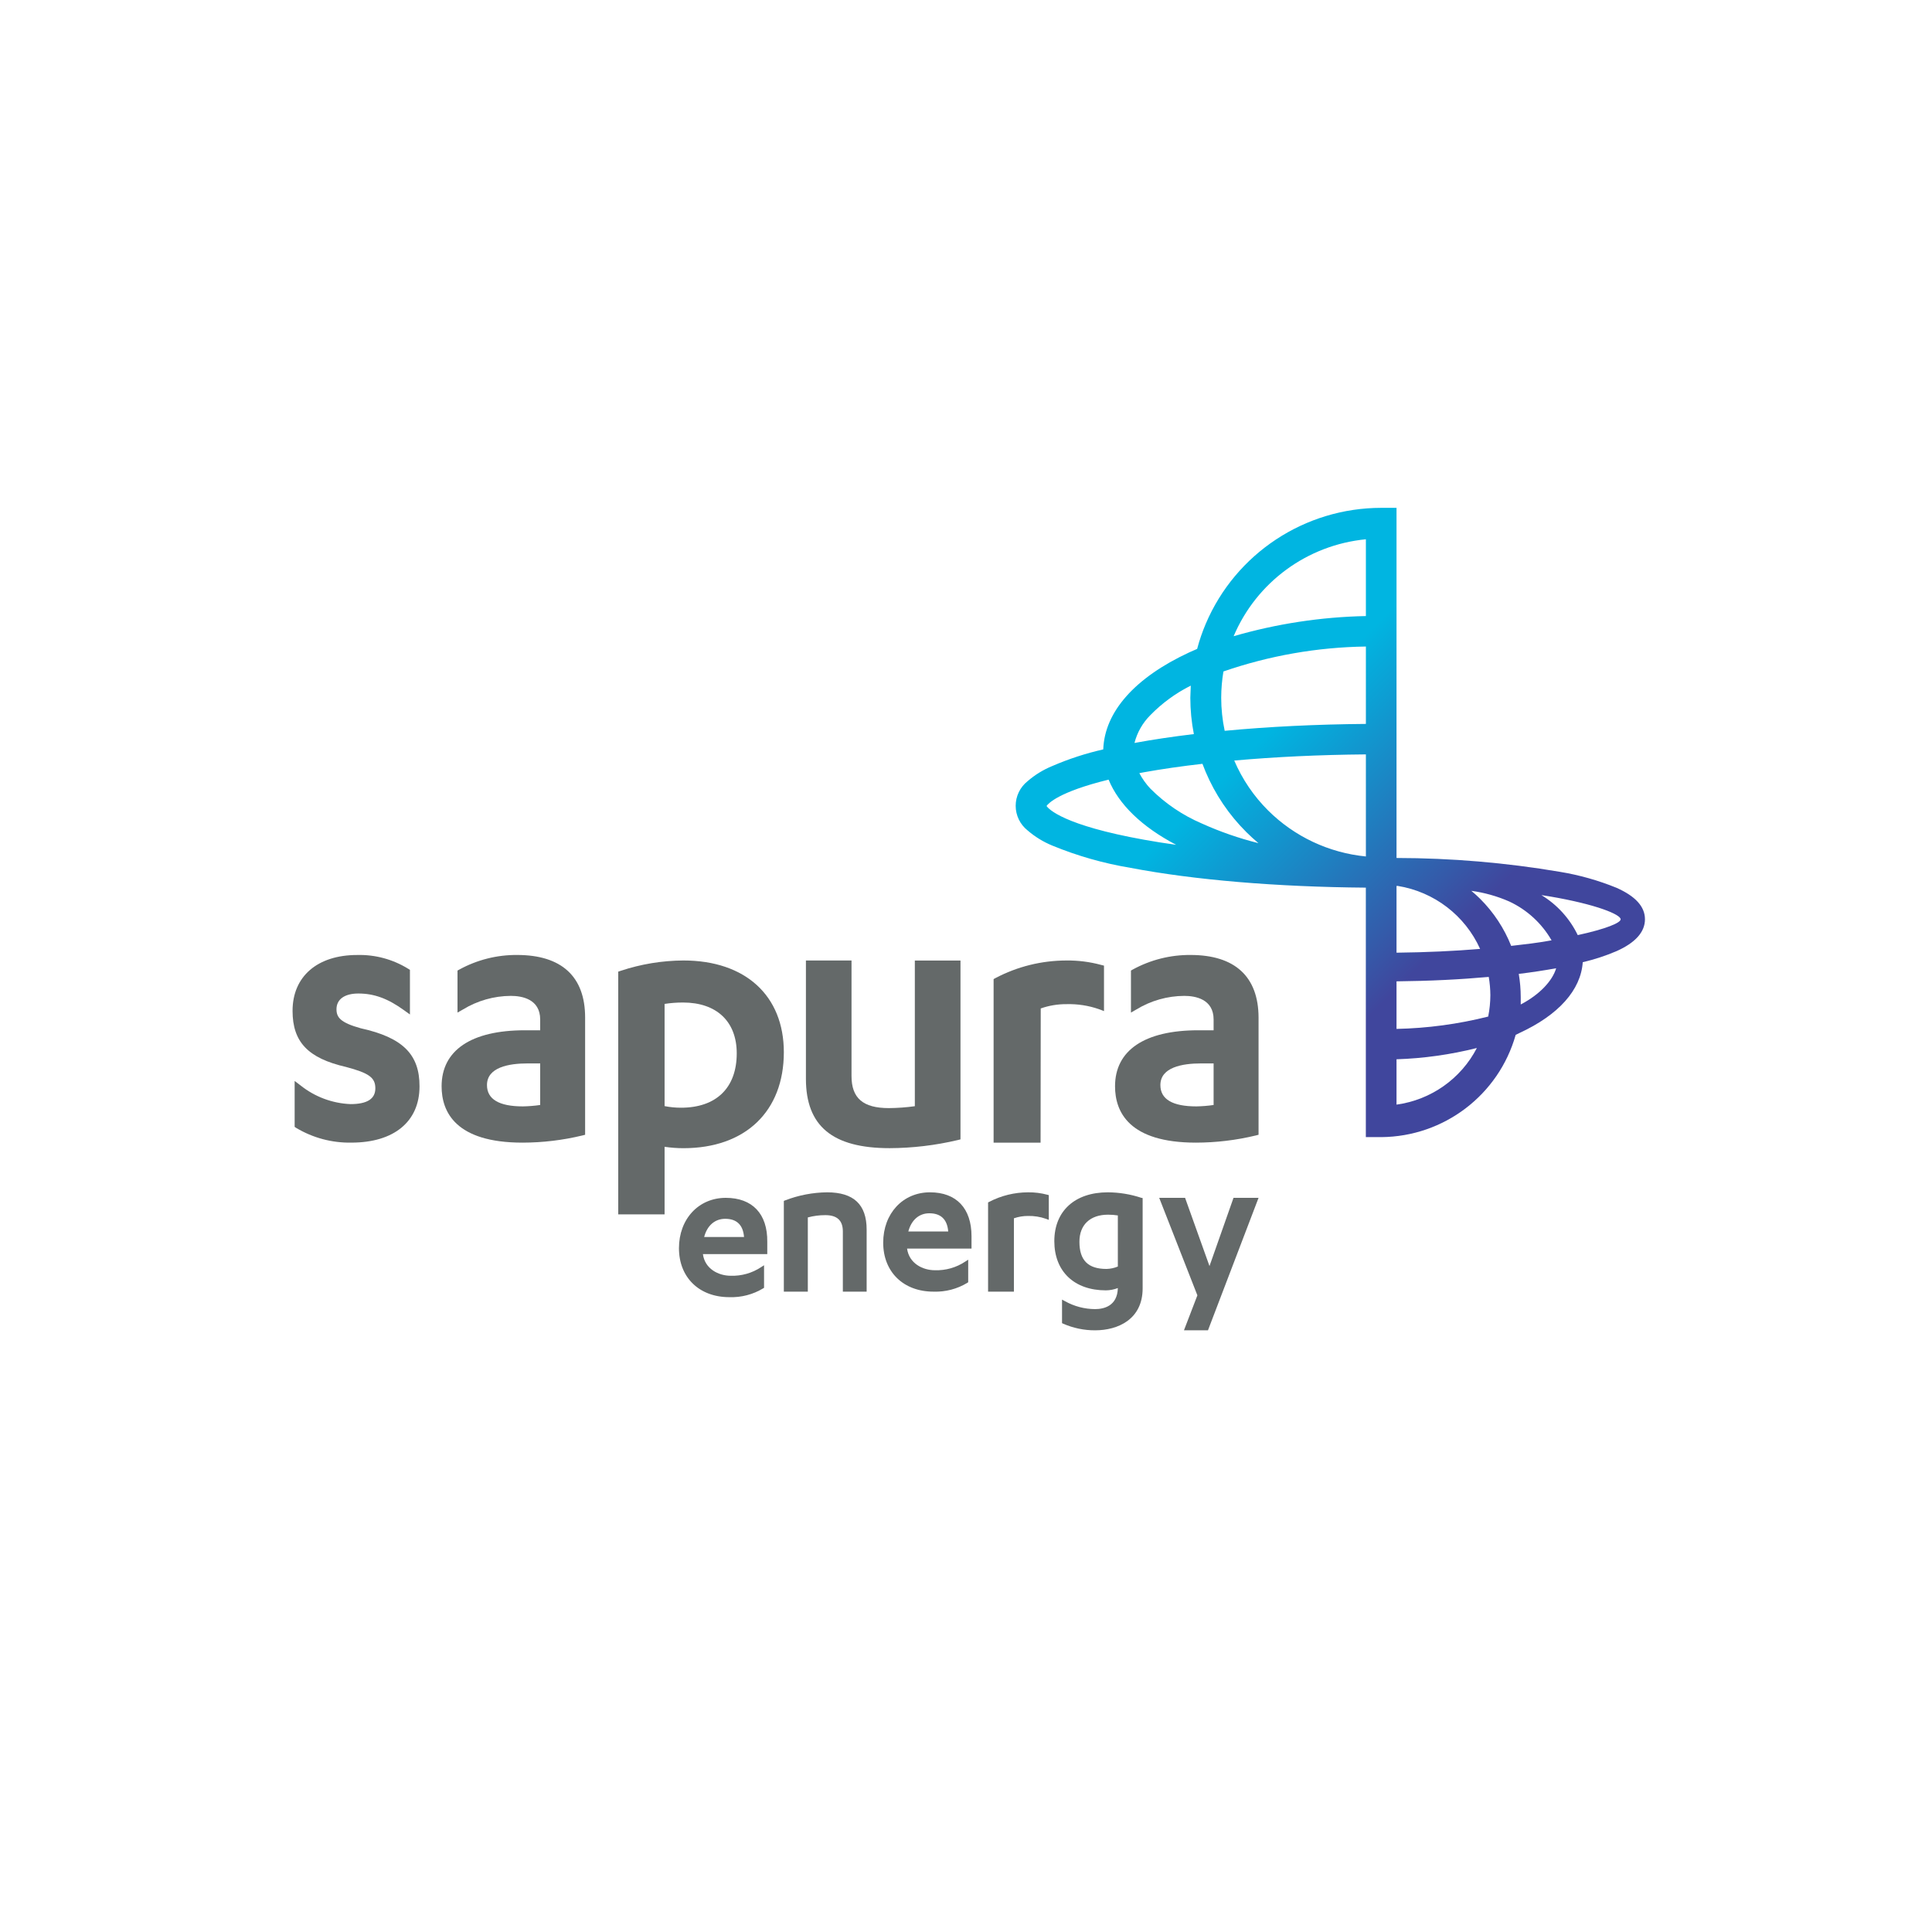 <?xml version="1.0" encoding="UTF-8"?>
<svg width="350px" height="350px" viewBox="0 0 350 350" version="1.1" xmlns="http://www.w3.org/2000/svg" xmlns:xlink="http://www.w3.org/1999/xlink">
    <!-- Generator: Sketch 64 (93537) - https://sketch.com -->
    <title>sapura</title>
    <desc>Created with Sketch.</desc>
    <defs>
        <linearGradient x1="25.496%" y1="19.95%" x2="86.532%" y2="80.794%" id="linearGradient-1">
            <stop stop-color="#00B5E1" offset="25%"></stop>
            <stop stop-color="#345BAA" offset="66%"></stop>
            <stop stop-color="#40469D" offset="75%"></stop>
        </linearGradient>
    </defs>
    <g id="sapura" stroke="none" stroke-width="1" fill="none" fill-rule="evenodd">
        <g fill-rule="nonzero" id="Group">
            <g transform="translate(53, 92)">
                <path d="M12.351,94.282 C8.651,93.258 7.958,92.288 7.958,90.838 C7.958,89.026 9.434,87.984 11.919,87.984 C14.781,87.984 17.266,88.89 20.218,91.029 L21.263,91.781 L21.263,83.698 L20.956,83.507 C18.178,81.787 14.963,80.918 11.703,81.006 C4.501,81.006 0,84.885 0,91.128 C0,96.765 2.809,99.71 9.677,101.287 C13.854,102.392 14.997,103.226 14.997,105.156 C14.997,107.086 13.503,108.019 10.496,108.019 C7.197,107.884 4.026,106.697 1.44,104.63 L0.378,103.824 L0.378,112.143 L0.675,112.342 C3.688,114.139 7.138,115.058 10.64,114.997 C18.382,114.997 23,111.182 23,104.803 C23.018,99.003 19.93,95.949 12.351,94.282 Z" id="Path" fill="#646969"></path>
                <path d="M40.678,81.001 C37.028,80.975 33.431,81.881 30.225,83.635 L29.882,83.825 L29.882,91.437 L30.876,90.874 C33.49,89.277 36.489,88.426 39.548,88.413 C41.536,88.413 44.86,88.976 44.86,92.7 L44.86,94.644 L42.078,94.644 C32.357,94.644 27,98.277 27,104.79 C27,109.441 29.548,115 41.662,115 C45.314,114.995 48.952,114.559 52.503,113.701 L53,113.574 L53,92.346 C53.009,84.925 48.745,81.001 40.678,81.001 Z M44.86,108.178 C43.822,108.33 42.775,108.415 41.725,108.433 C37.407,108.433 35.221,107.134 35.221,104.572 C35.221,101.329 39.214,100.648 42.575,100.648 L44.86,100.648 L44.86,108.178 Z" id="Shape" fill="#646969"></path>
                <path d="M108.159,116 C112.31,115.983 116.447,115.492 120.491,114.537 L121,114.408 L121,82.009 L112.73,82.009 L112.73,108.4 C111.169,108.616 109.597,108.73 108.022,108.743 C103.351,108.743 101.261,106.947 101.261,102.939 L101.261,82 L93,82 L93,103.429 C93,112.001 97.817,116 108.159,116 Z" id="Path" fill="#646969"></path>
                <path d="M135.538,90.69 C137.026,90.167 138.597,89.904 140.179,89.912 C142.184,89.855 144.182,90.162 146.072,90.816 L147,91.169 L147,82.933 L146.49,82.806 C144.436,82.247 142.311,81.976 140.179,82.002 C135.696,82.009 131.285,83.103 127.343,85.184 L127,85.374 L127,115 L135.51,115 L135.538,90.69 Z" id="Path" fill="#646969"></path>
                <path d="M162.673,81.001 C159.022,80.975 155.425,81.881 152.217,83.635 L151.883,83.825 L151.883,91.437 L152.868,90.874 C155.484,89.277 158.483,88.426 161.544,88.413 C163.532,88.413 166.857,88.976 166.857,92.7 L166.857,94.644 L164.074,94.644 C154.35,94.644 149,98.277 149,104.79 C149,109.441 151.539,115 163.658,115 C167.311,114.995 170.951,114.559 174.503,113.701 L175,113.574 L175,92.346 C174.982,84.925 170.716,81.001 162.673,81.001 Z M166.857,108.178 C165.822,108.33 164.777,108.415 163.731,108.433 C159.402,108.433 157.215,107.134 157.215,104.572 C157.215,101.329 161.218,100.648 164.571,100.648 L166.857,100.648 L166.857,108.178 Z" id="Shape" fill="#646969"></path>
                <path d="M70.808,82 C66.949,82.022 63.118,82.653 59.461,83.868 L59,84.022 L59,128 L67.395,128 L67.395,115.752 C68.525,115.92 69.666,116.005 70.808,116.006 C82.026,116.006 89,109.343 89,98.618 C89,88.364 82.026,82 70.808,82 Z M70.375,108.672 C69.374,108.674 68.375,108.577 67.395,108.382 L67.395,89.869 C68.499,89.698 69.616,89.613 70.734,89.615 C76.832,89.615 80.467,93.06 80.467,98.826 C80.467,105.045 76.786,108.672 70.375,108.672 Z" id="Shape" fill="#646969"></path>
                <path d="M78.484,125 C73.561,125 70,128.834 70,134.123 C70,139.411 73.653,142.994 79.132,142.994 C81.29,143.066 83.422,142.51 85.26,141.395 L85.415,141.297 L85.415,137.211 L84.858,137.57 C83.241,138.637 81.324,139.177 79.379,139.115 C77.169,139.115 74.694,137.876 74.338,135.191 L85.999,135.191 L85.999,132.964 C86.054,127.9 83.296,125 78.484,125 Z M74.566,132.093 C75.105,130.019 76.511,128.798 78.374,128.798 C80.465,128.798 81.616,129.911 81.789,132.093 L74.566,132.093 Z" id="Shape" fill="#646969"></path>
                <path d="M96.828,124 C94.229,124.028 91.655,124.524 89.222,125.464 L89,125.556 L89,142 L93.344,142 L93.344,128.548 C94.386,128.268 95.459,128.129 96.535,128.136 C98.654,128.136 99.691,129.106 99.691,131.092 L99.691,142 L104,142 L104,130.753 C104,126.205 101.651,124 96.828,124 Z" id="Path" fill="#646969"></path>
                <path d="M115.474,124 C110.558,124 107,127.834 107,133.123 C107,138.411 110.649,141.994 116.122,141.994 C118.278,142.066 120.407,141.51 122.243,140.395 L122.398,140.288 L122.398,136.202 L121.842,136.561 C120.229,137.635 118.314,138.178 116.368,138.115 C114.152,138.115 111.689,136.876 111.324,134.191 L123,134.191 L123,131.964 C123,126.9 120.263,124 115.474,124 Z M111.552,131.093 C112.099,129.019 113.495,127.798 115.356,127.798 C117.454,127.798 118.603,128.911 118.777,131.093 L111.552,131.093 Z" id="Shape" fill="#646969"></path>
                <polygon id="Path" fill="#646969" points="166.111 137.36 161.689 125 157 125 163.918 142.663 161.484 149 165.835 149 175 125 170.462 125"></polygon>
                <path d="M153.741,124.99 C151.793,124.345 149.752,124.011 147.696,124 C141.716,124 138,127.388 138,132.848 C138,138.308 141.586,141.76 147.345,141.76 C148.086,141.75 148.819,141.609 149.508,141.342 C149.425,144.658 146.892,145.157 145.376,145.157 C143.466,145.148 141.591,144.653 139.932,143.722 L139.396,143.44 L139.396,147.701 L139.608,147.801 C141.423,148.596 143.389,149.005 145.376,149 C149.545,149 154,147.001 154,141.396 L154,125.045 L153.741,124.99 Z M147.456,137.881 C144.11,137.881 142.548,136.318 142.548,132.957 C142.548,129.887 144.489,128.052 147.733,128.052 C148.327,128.051 148.921,128.097 149.508,128.188 L149.508,137.445 C148.858,137.716 148.162,137.864 147.456,137.881 L147.456,137.881 Z" id="Shape" fill="#646969"></path>
                <path d="M133.247,124.001 C130.783,124.006 128.358,124.601 126.191,125.732 L126,125.833 L126,142 L130.679,142 L130.679,128.706 C131.503,128.42 132.372,128.277 133.247,128.282 C134.35,128.258 135.448,128.433 136.484,128.798 L137,128.991 L137,124.507 L136.723,124.434 C135.592,124.132 134.421,123.986 133.247,124.001 L133.247,124.001 Z" id="Path" fill="#646969"></path>
                <path d="M239.846,68.833 C236.547,67.488 233.107,66.518 229.592,65.939 C219.813,64.282 209.912,63.442 199.992,63.43 L199.992,0 L197.246,0 C183.38,0.003 170.858,8.267 165.44,20.991 C164.809,22.473 164.286,23.998 163.874,25.554 C163.38,25.764 162.895,25.974 162.428,26.193 C152.604,30.757 147.111,36.935 146.864,43.762 C143.691,44.479 140.592,45.49 137.608,46.783 C135.985,47.448 134.482,48.373 133.158,49.521 C131.795,50.601 131,52.243 131,53.979 C131,55.716 131.795,57.357 133.158,58.437 C134.485,59.582 135.987,60.507 137.608,61.175 C142.169,63.054 146.93,64.41 151.799,65.218 C163.298,67.418 178.349,68.677 194.435,68.805 L194.435,114 L197.246,114 C208.588,113.908 218.506,106.357 221.581,95.473 C221.81,95.373 222.048,95.236 222.267,95.135 C229.363,91.868 233.391,87.332 233.73,82.313 C235.82,81.824 237.863,81.155 239.836,80.314 C243.26,78.79 245,76.846 245,74.537 C245,72.228 243.27,70.357 239.846,68.833 Z M155.397,37.556 C157.521,35.377 159.997,33.57 162.721,32.208 C162.721,32.938 162.639,33.668 162.639,34.407 C162.64,36.616 162.854,38.82 163.279,40.987 C159.443,41.444 155.845,41.982 152.522,42.594 C153.009,40.688 154.002,38.947 155.397,37.556 L155.397,37.556 Z M154.271,60.126 C139.622,57.497 136.958,54.559 136.592,54.011 C136.894,53.564 138.78,51.456 147.834,49.238 C149.665,53.701 153.813,57.762 160.075,61.048 C158.061,60.765 156.12,60.464 154.271,60.126 L154.271,60.126 Z M164.708,57.178 C161.227,55.686 158.066,53.542 155.397,50.862 C154.608,50.022 153.936,49.08 153.401,48.061 L154.271,47.896 C157.53,47.312 161.073,46.801 164.836,46.372 C165.01,46.847 165.202,47.33 165.403,47.805 C167.131,51.901 169.644,55.621 172.801,58.757 C173.497,59.45 174.229,60.117 174.98,60.746 C171.455,59.866 168.017,58.672 164.708,57.178 L164.708,57.178 Z M194.444,63.156 C187.755,62.503 181.498,59.562 176.738,54.832 C174.127,52.235 172.041,49.161 170.595,45.779 C178.01,45.122 185.875,44.738 194.444,44.665 L194.444,63.156 Z M194.444,39.144 C185.371,39.217 176.774,39.646 168.864,40.394 C168.446,38.426 168.234,36.419 168.232,34.407 C168.237,32.811 168.372,31.218 168.635,29.643 C176.941,26.773 185.654,25.248 194.444,25.125 L194.444,39.144 Z M194.444,19.604 C186.332,19.768 178.276,20.996 170.485,23.255 C174.633,13.461 183.83,6.721 194.444,5.695 L194.444,19.604 Z M199.992,68.495 L200.23,68.495 C206.806,69.559 212.406,73.845 215.135,79.903 C210.365,80.296 205.531,80.524 199.992,80.588 L199.992,68.495 Z M199.992,108.113 L199.992,99.899 C204.904,99.739 209.784,99.053 214.549,97.855 C211.661,103.432 206.23,107.259 199.992,108.113 L199.992,108.113 Z M216.6,92.16 C211.167,93.529 205.595,94.279 199.992,94.396 L199.992,85.781 C206.044,85.717 211.501,85.443 216.701,84.978 C216.887,86.069 216.985,87.174 216.994,88.281 C216.988,89.584 216.857,90.883 216.6,92.16 L216.6,92.16 Z M220.775,79.383 C219.504,76.174 217.585,73.26 215.135,70.822 C214.623,70.311 214.092,69.837 213.542,69.38 C215.906,69.703 218.214,70.351 220.4,71.306 C223.628,72.808 226.311,75.269 228.081,78.352 L227.706,78.415 C225.545,78.808 223.219,79.082 220.775,79.356 L220.775,79.383 Z M222.496,89.997 C222.496,89.55 222.496,89.084 222.496,88.646 C222.493,87.234 222.373,85.823 222.139,84.43 C224.538,84.138 226.799,83.791 228.914,83.408 C228.246,85.662 225.966,88.154 222.496,89.97 L222.496,89.997 Z M232.823,77.402 C231.377,74.404 229.09,71.888 226.241,70.156 L227.687,70.384 C236.339,71.853 240.596,73.697 240.596,74.537 C240.615,75.157 238.033,76.271 232.823,77.402 Z" id="Shape" fill="url(#linearGradient-1)"></path>
            </g>
        </g>
    </g>
</svg>